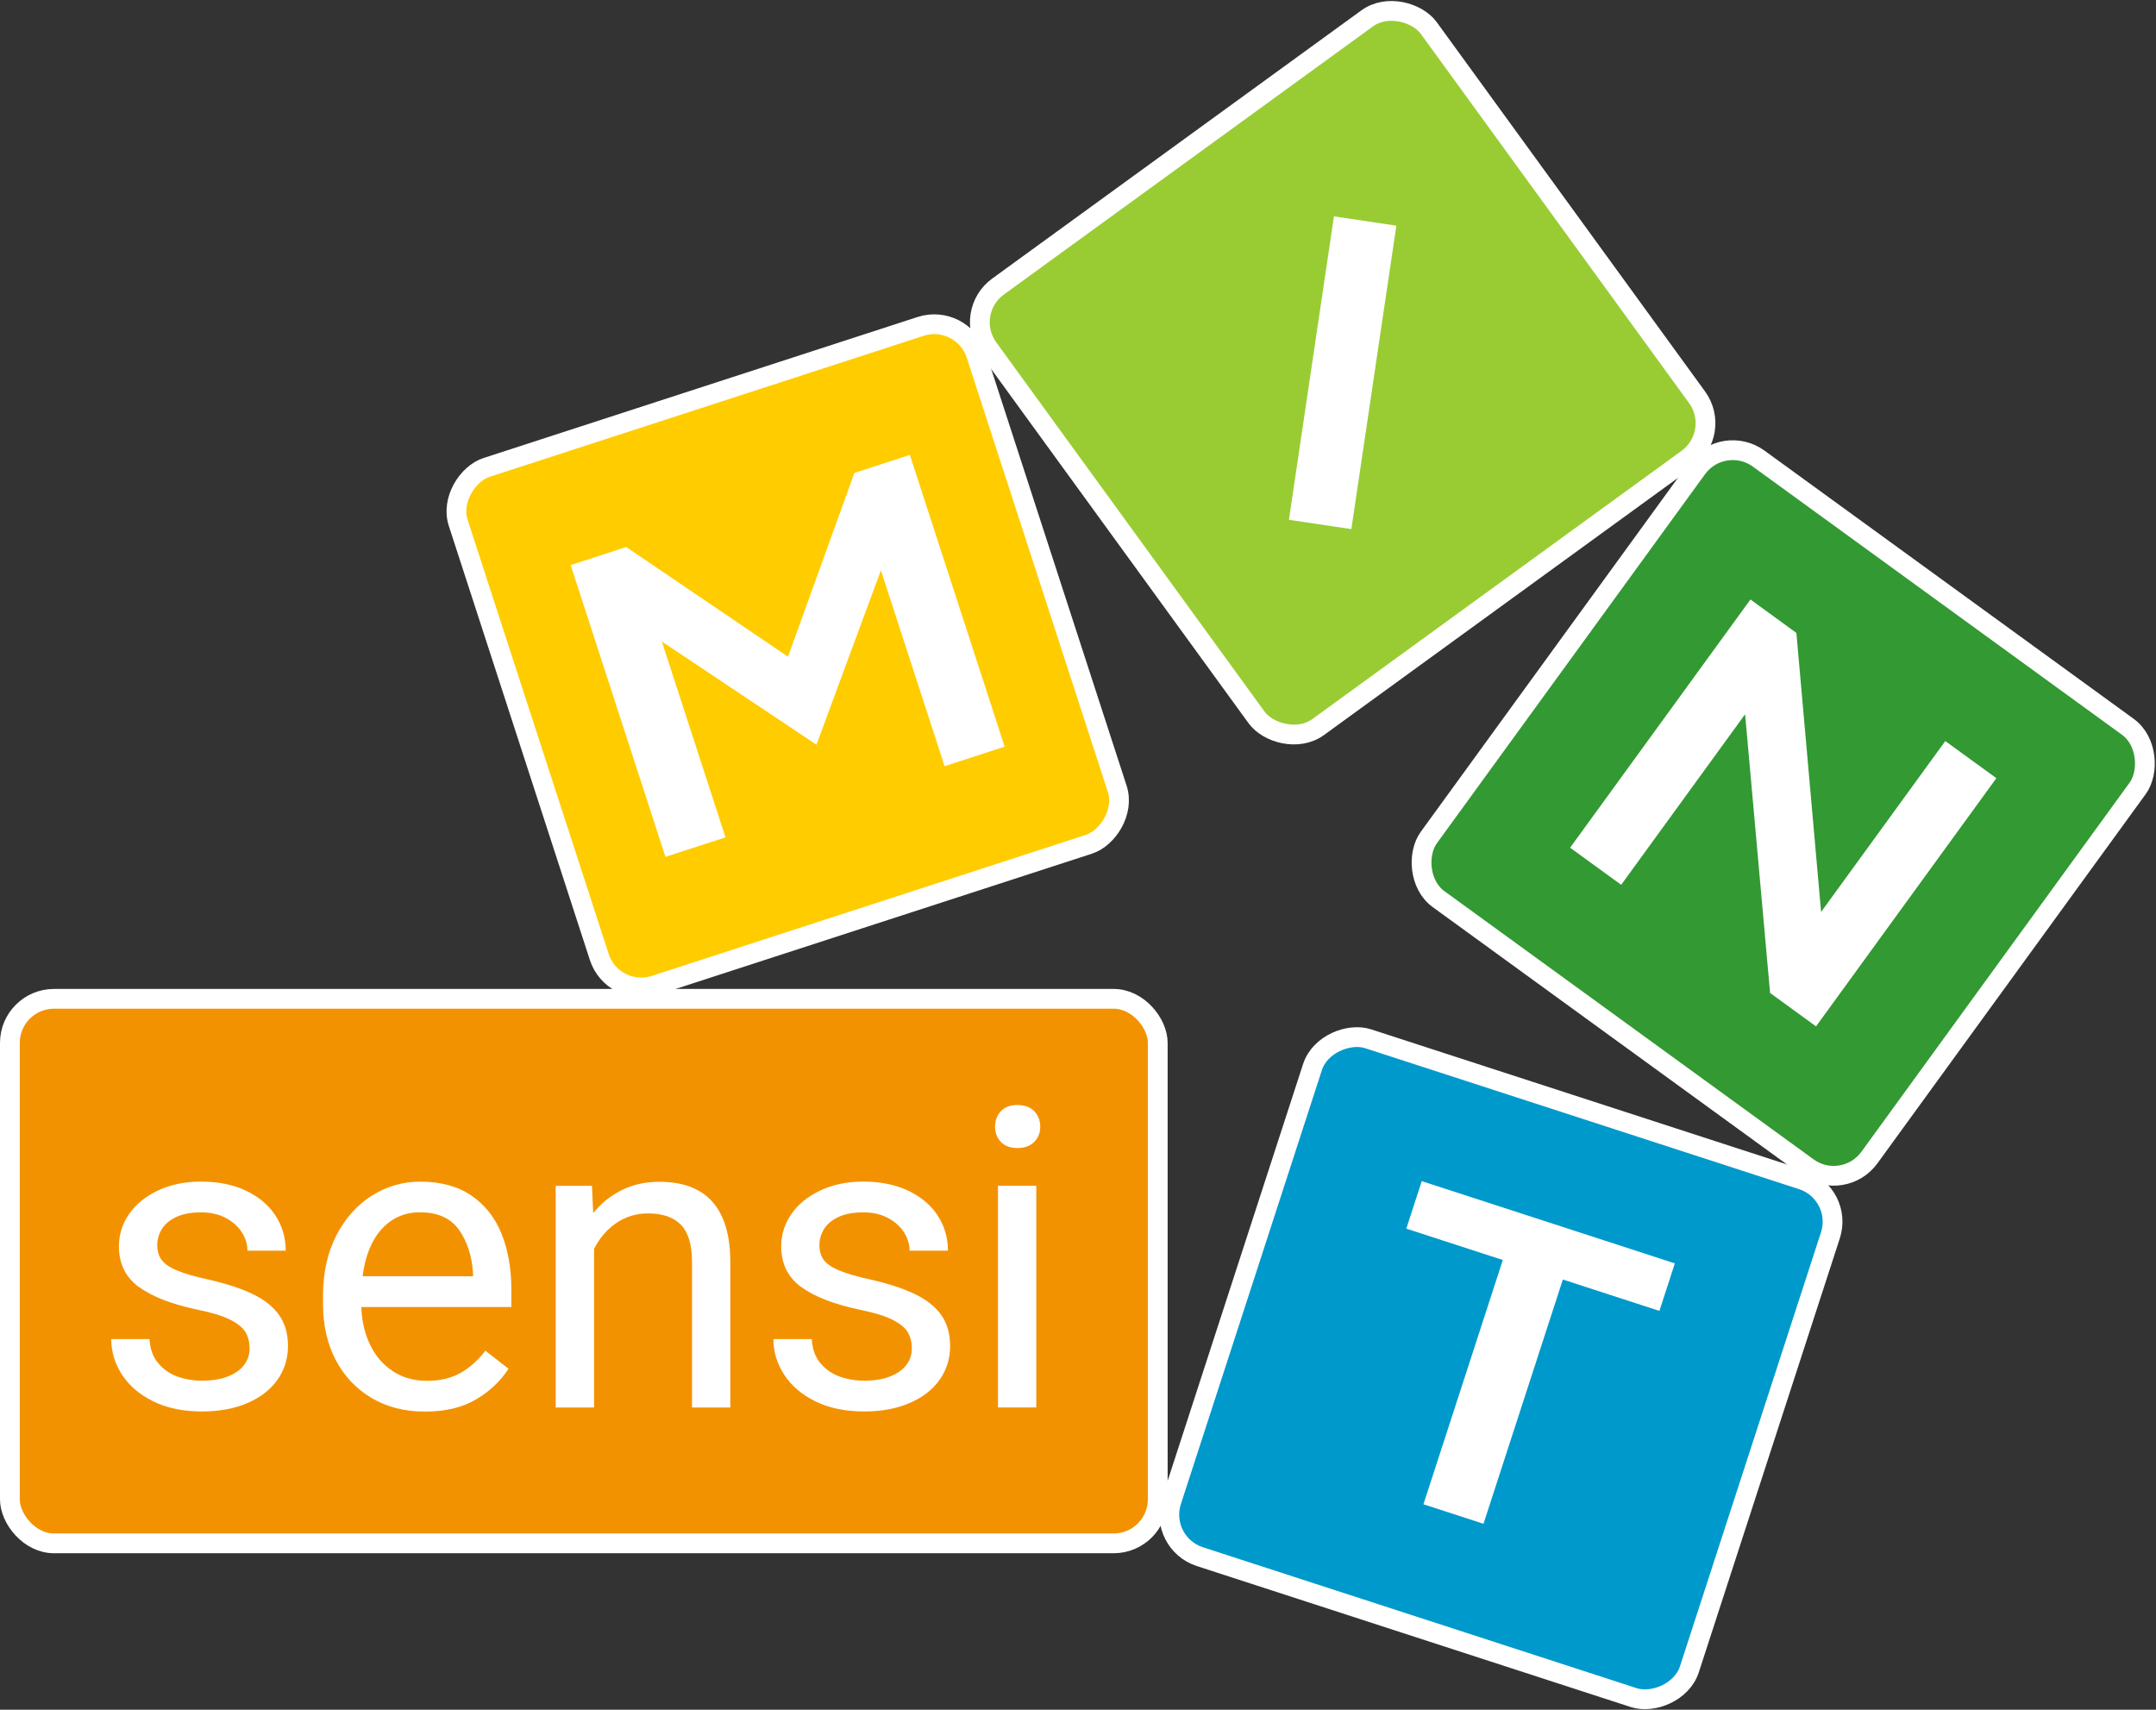 <?xml version="1.0" encoding="UTF-8"?>
<svg id="Ebene_2" data-name="Ebene 2" xmlns="http://www.w3.org/2000/svg" viewBox="0 0 327.1 259.41">
  <rect x="0" y="0" width="327.1" height="259.41" fill="#333333" stroke="none"/>
  <defs>
    <style>
      .cls-1 {
        fill: #fff;
      }

      .cls-2 {
        fill: #393;
      }

      .cls-2, .cls-3, .cls-4, .cls-5, .cls-6 {
        stroke: #fff;
        stroke-miterlimit: 10;
        stroke-width: 3px;
      }

      .cls-3 {
        fill: #f39200;
      }

      .cls-4 {
        fill: #9c3;
      }

      .cls-5 {
        fill: #09c;
      }

      .cls-6 {
        fill: #fc0;
      }
    </style>
  </defs>
  <g id="Ebene_1-2" data-name="Ebene 1">
    <g>
      <rect class="cls-6" x="78.2" y="58.2" width="82.62" height="82.62" rx="6.69" ry="6.69" transform="translate(177.22 -44.9) rotate(72)"/>
      <rect class="cls-4" x="162.39" y="15.24" width="82.62" height="82.62" rx="6.69" ry="6.69" transform="translate(401.74 -17.43) rotate(144)"/>
      <rect class="cls-2" x="229.24" y="82.04" width="82.62" height="82.62" rx="6.69" ry="6.69" transform="translate(416.92 382.17) rotate(-144)"/>
      <rect class="cls-3" x="1.5" y="151.55" width="174.15" height="82.62" rx="6.69" ry="6.69"/>
      <rect class="cls-5" x="186.4" y="166.28" width="82.62" height="82.62" rx="6.69" ry="6.69" transform="translate(-40.08 360.01) rotate(-72)"/>
      <g>
        <path class="cls-1" d="m21.1,195.3c-2.04-1.49-3.06-3.56-3.06-6.19,0-1.78.52-3.42,1.55-4.91s2.5-2.68,4.4-3.58c1.9-.89,4.07-1.34,6.52-1.34,2.61,0,4.89.47,6.84,1.4,1.95.93,3.43,2.19,4.46,3.78,1.02,1.58,1.54,3.35,1.54,5.3h-5.81c0-.95-.28-1.88-.84-2.77s-1.37-1.62-2.44-2.19c-1.07-.57-2.31-.85-3.75-.85-1.51,0-2.77.23-3.76.7-1,.47-1.73,1.08-2.19,1.83-.47.76-.7,1.57-.7,2.44s.21,1.63.64,2.22c.43.59,1.19,1.13,2.3,1.6,1.11.48,2.71.94,4.8,1.4,2.82.64,5.11,1.4,6.87,2.27,1.76.87,3.07,1.94,3.93,3.2.86,1.26,1.29,2.8,1.29,4.6,0,1.95-.54,3.67-1.62,5.18s-2.6,2.67-4.57,3.51c-1.97.84-4.25,1.26-6.84,1.26-2.86,0-5.33-.51-7.42-1.54-2.08-1.03-3.66-2.38-4.74-4.06s-1.62-3.47-1.62-5.38h5.81c.08,1.49.52,2.71,1.31,3.65s1.77,1.62,2.94,2.04c1.17.41,2.41.62,3.72.62,1.51,0,2.81-.21,3.9-.64,1.09-.42,1.91-1,2.47-1.74.56-.73.84-1.57.84-2.5s-.2-1.74-.59-2.43-1.15-1.32-2.27-1.9-2.74-1.09-4.85-1.52c-4-.83-7.02-1.99-9.06-3.48Z"/>
        <path class="cls-1" d="m77.58,198.31h-22.76c.06,2.09.5,3.99,1.31,5.69s1.95,3.04,3.44,4.03c1.48.98,3.22,1.48,5.21,1.48s3.63-.39,5.05-1.18c1.42-.79,2.69-1.92,3.81-3.39l3.51,2.74c-1.24,1.91-2.9,3.47-4.98,4.68-2.07,1.21-4.64,1.82-7.71,1.82s-5.77-.69-8.11-2.08-4.15-3.32-5.43-5.78c-1.28-2.47-1.91-5.27-1.91-8.4v-1.34c0-3.5.68-6.57,2.05-9.19,1.37-2.62,3.18-4.63,5.42-6.02,2.25-1.39,4.66-2.08,7.23-2.08,3.13,0,5.73.7,7.79,2.1,2.06,1.4,3.59,3.33,4.59,5.8s1.49,5.32,1.49,8.55v2.58Zm-5.81-5.1c-.17-2.63-.88-4.83-2.13-6.61-1.26-1.77-3.23-2.66-5.92-2.66-2.32,0-4.25.85-5.8,2.53-1.54,1.69-2.51,4.08-2.91,7.17h16.76v-.44Z"/>
        <path class="cls-1" d="m110.8,191.51v22.05h-5.81v-22.11c0-2.57-.56-4.44-1.67-5.6-1.11-1.16-2.78-1.74-5.02-1.74-1.78,0-3.38.49-4.8,1.46-1.42.97-2.54,2.28-3.37,3.92v24.07h-5.82v-33.64h5.5l.19,4.14c1.22-1.51,2.68-2.68,4.38-3.51s3.58-1.24,5.63-1.24c7.19,0,10.79,4.07,10.79,12.22Z"/>
        <path class="cls-1" d="m121.58,195.3c-2.04-1.49-3.06-3.56-3.06-6.19,0-1.78.52-3.42,1.55-4.91s2.5-2.68,4.4-3.58c1.9-.89,4.07-1.34,6.51-1.34,2.61,0,4.89.47,6.84,1.4,1.95.93,3.44,2.19,4.46,3.78,1.02,1.58,1.54,3.35,1.54,5.3h-5.82c0-.95-.28-1.88-.84-2.77s-1.38-1.62-2.44-2.19c-1.07-.57-2.32-.85-3.75-.85-1.51,0-2.77.23-3.76.7-1,.47-1.73,1.08-2.19,1.83-.47.76-.7,1.57-.7,2.44s.21,1.63.64,2.22c.42.59,1.19,1.13,2.3,1.6,1.11.48,2.71.94,4.8,1.4,2.82.64,5.11,1.4,6.87,2.27s3.07,1.94,3.93,3.2c.86,1.26,1.29,2.8,1.29,4.6,0,1.95-.54,3.67-1.62,5.18s-2.6,2.67-4.57,3.51c-1.97.84-4.25,1.26-6.84,1.26-2.86,0-5.33-.51-7.42-1.54-2.08-1.03-3.66-2.38-4.74-4.06s-1.62-3.47-1.62-5.38h5.82c.08,1.49.52,2.71,1.31,3.65s1.77,1.62,2.94,2.04c1.17.41,2.41.62,3.72.62,1.51,0,2.81-.21,3.9-.64,1.09-.42,1.91-1,2.47-1.74.56-.73.84-1.57.84-2.5s-.2-1.74-.59-2.43-1.15-1.32-2.27-1.9-2.74-1.09-4.85-1.52c-4-.83-7.02-1.99-9.06-3.48Z"/>
        <path class="cls-1" d="m156.9,168.59c.61.62.92,1.41.92,2.36s-.31,1.71-.92,2.32c-.61.61-1.46.92-2.54.92s-1.91-.31-2.5-.92c-.59-.61-.89-1.38-.89-2.32s.29-1.74.89-2.36c.59-.62,1.42-.93,2.5-.93s1.92.31,2.54.93Zm-5.49,44.96v-33.64h5.81v33.64h-5.81Z"/>
      </g>
      <path class="cls-1" d="m228.01,191.18l-14.65-4.76,2.34-7.21,38.4,12.48-2.34,7.21-14.65-4.76-12.04,37.06-9.11-2.96,12.04-37.06Z"/>
      <path class="cls-1" d="m272.54,96.03l3.75,42.34,18.84-25.93,7.75,5.63-27.36,37.66-6.97-5.07-3.79-42.29-18.8,25.88-7.75-5.63,27.36-37.66,6.97,5.07Z"/>
      <path class="cls-1" d="m95.01,83l24.54,16.64,10.07-27.88,8.42-2.74,14.38,44.27-9.11,2.96-9.66-29.72-9.78,26.46-23.46-15.66,9.66,29.72-9.11,2.96-14.38-44.27,8.42-2.74Z"/>
      <path class="cls-1" d="m202.38,32.83l9.47,1.41-6.83,46.04-9.47-1.41,6.83-46.04Z"/>
    </g>
  </g>
</svg>